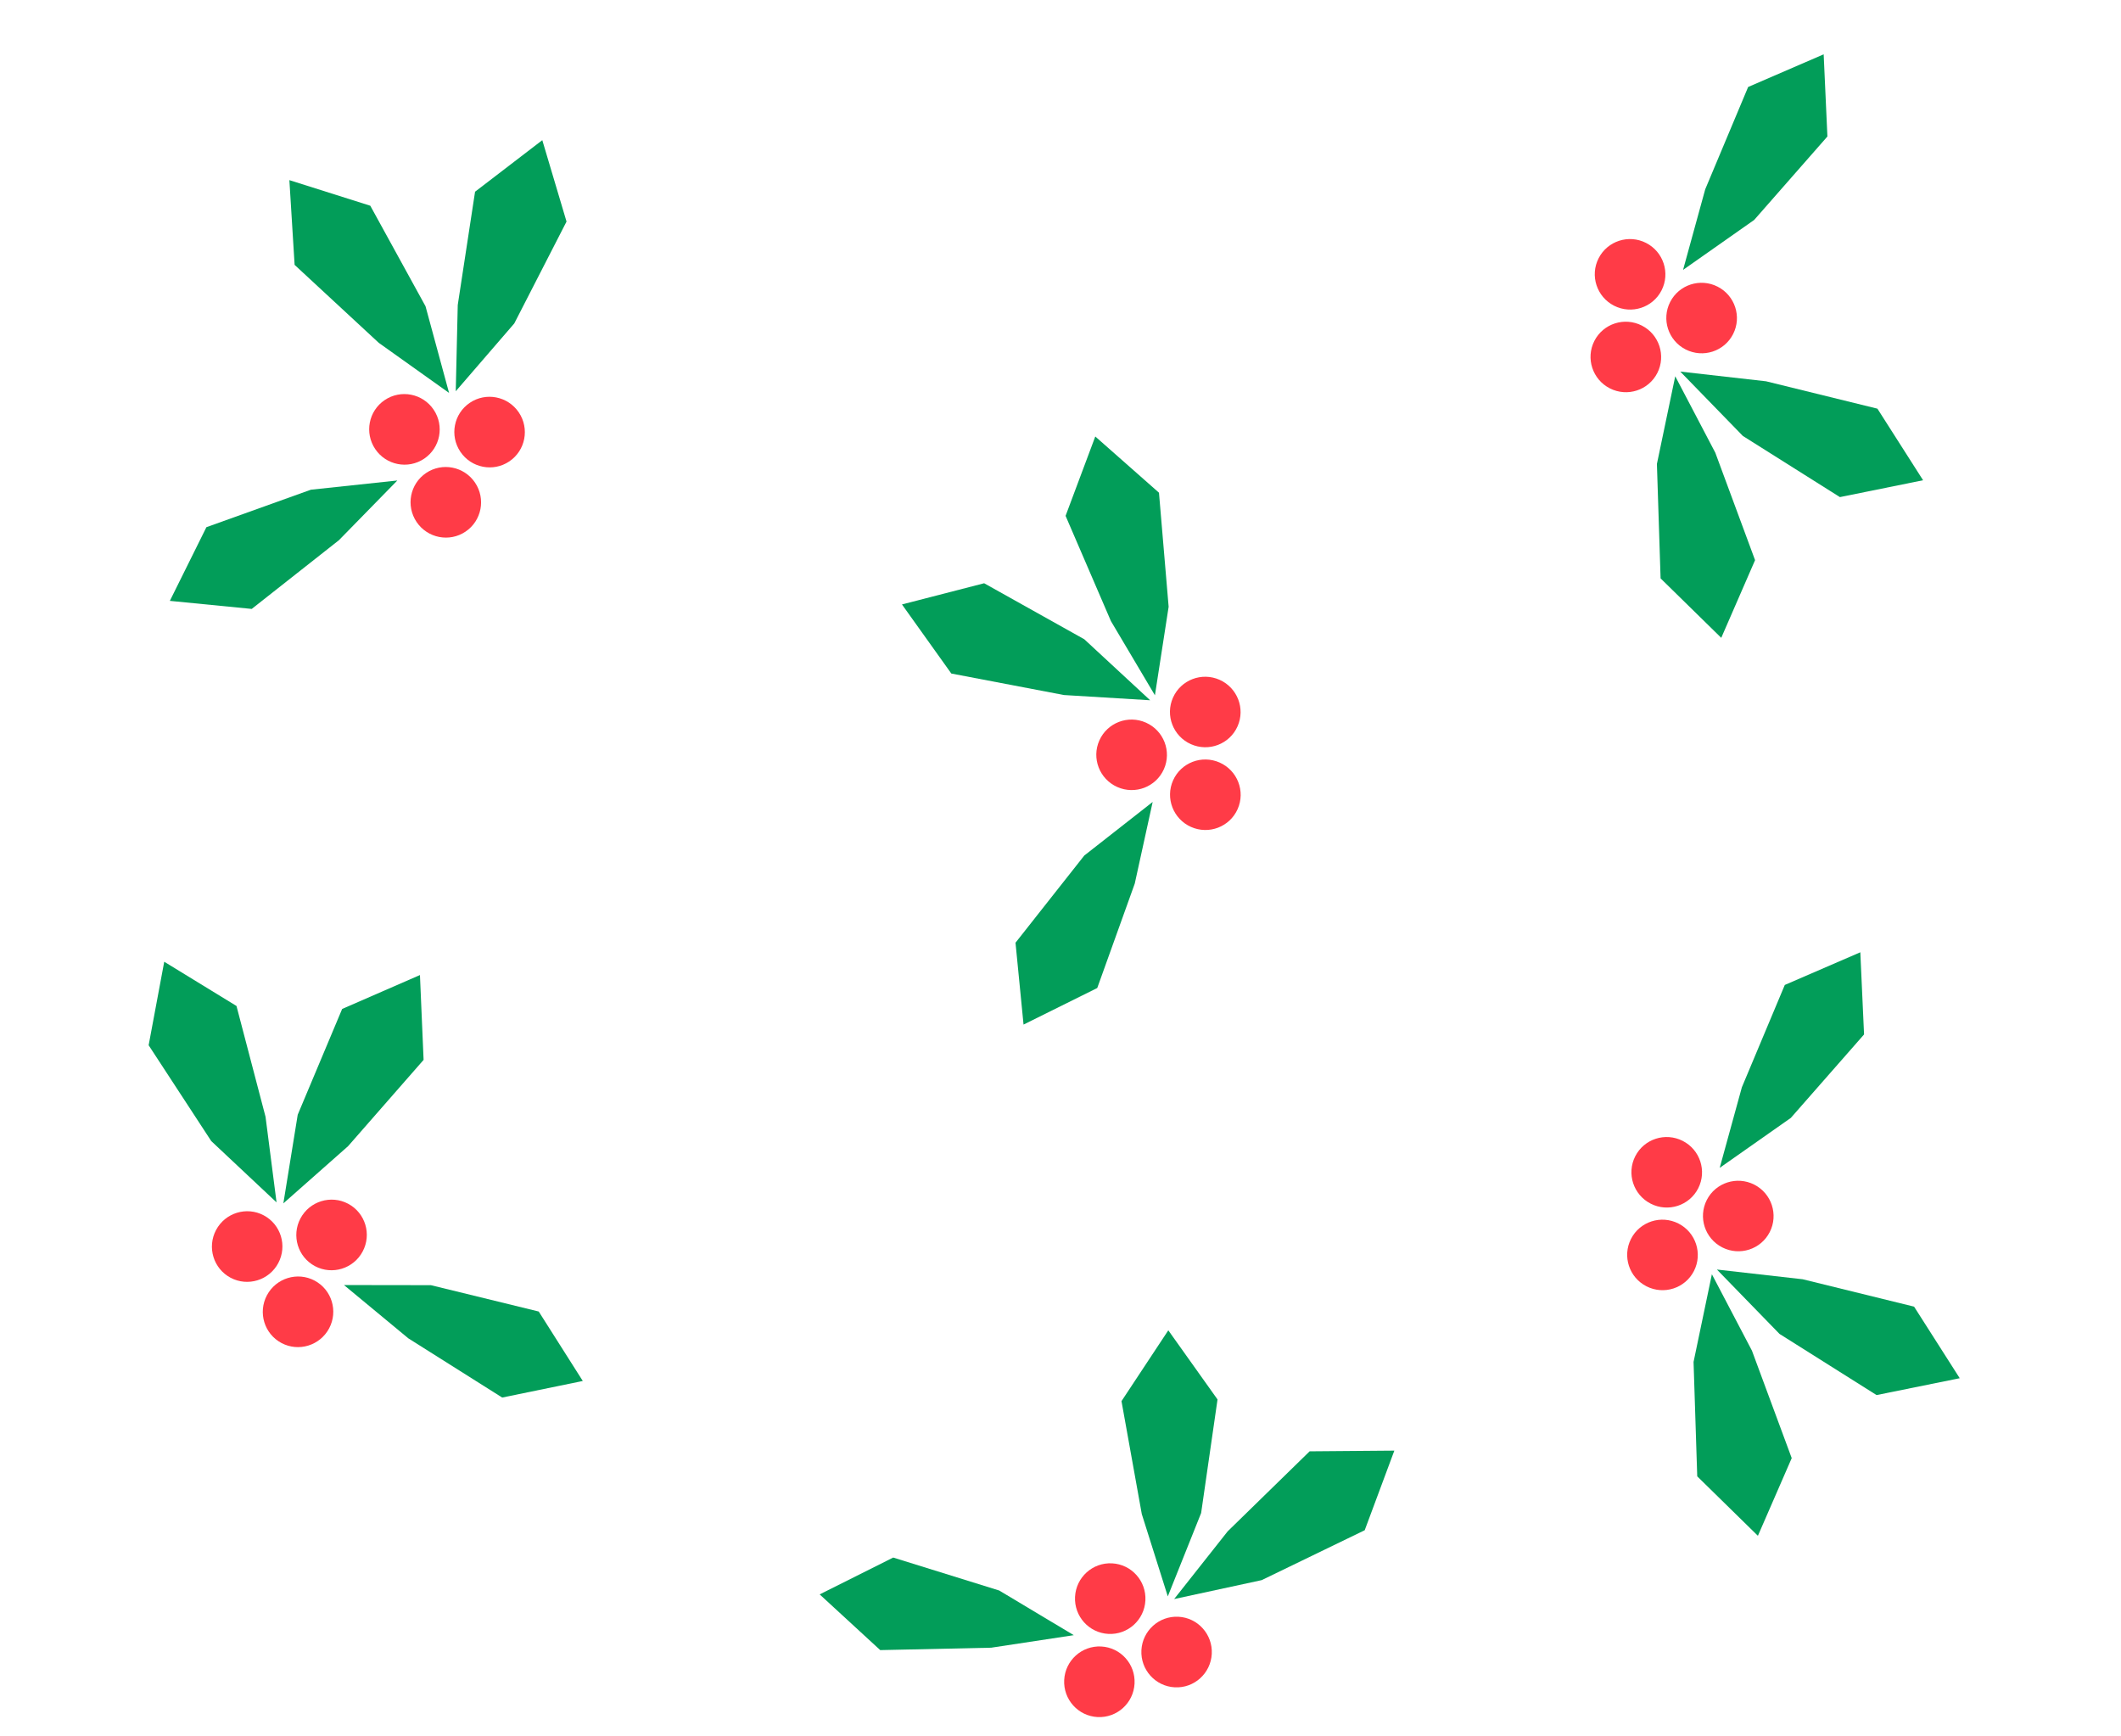<?xml version="1.0" encoding="UTF-8"?>
<svg width="463px" height="379px" viewBox="0 0 463 379" version="1.1" xmlns="http://www.w3.org/2000/svg" xmlns:xlink="http://www.w3.org/1999/xlink">
    <title>Patroon Mistle toe</title>
    <g id="Adventkalender" stroke="none" stroke-width="1" fill="none" fill-rule="evenodd">
        <g id="Patroon-Mistle-toe" transform="translate(140.018, -0.028)">
            <g id="Group" transform="translate(91.494, 156.517) rotate(24) translate(-91.494, -156.517)translate(48, 91)">
                <polygon id="Polygon" fill="#029D59" transform="translate(41.362, 30.377) rotate(-24) translate(-41.362, -30.377)" points="36.598 2.133 50.501 14.399 52.61 39.297 49.617 58.62 40.01 42.42 30.114 19.452"></polygon>
                <polygon id="Polygon-Copy-2" fill="#029D59" transform="translate(65.875, 102.168) rotate(-175) translate(-65.875, -102.168)" points="65.878 74.083 76.074 88.859 72.172 112.773 64.783 130.252 59.565 112.776 55.675 88.864"></polygon>
                <polygon id="Polygon-Copy" fill="#029D59" transform="translate(29.94, 53.586) rotate(-24) translate(-29.94, -53.586)" points="2.852 45.441 20.79 40.817 42.647 53.039 57.028 66.355 38.217 65.216 13.623 60.521"></polygon>
                <ellipse id="Oval" fill="#FF3B47" cx="61.028" cy="66.76" rx="7.712" ry="7.69"></ellipse>
                <ellipse id="Oval-Copy-7" fill="#FF3B47" cx="71.912" cy="51.681" rx="7.712" ry="7.69"></ellipse>
                <ellipse id="Oval-Copy-8" fill="#FF3B47" cx="79.276" cy="68.174" rx="7.712" ry="7.69"></ellipse>
            </g>
            <g id="Group-Copy-5" transform="translate(-60.506, 253.517) scale(-1, 1) rotate(62) translate(60.506, -253.517)translate(-104, 188)">
                <polygon id="Polygon" fill="#029D59" transform="translate(41.362, 30.377) rotate(-24) translate(-41.362, -30.377)" points="36.598 2.133 50.501 14.399 52.61 39.297 49.617 58.62 40.01 42.42 30.114 19.452"></polygon>
                <polygon id="Polygon-Copy-2" fill="#029D59" transform="translate(65.875, 102.168) rotate(-175) translate(-65.875, -102.168)" points="65.878 74.083 76.074 88.859 72.172 112.773 64.783 130.252 59.565 112.776 55.675 88.864"></polygon>
                <polygon id="Polygon-Copy" fill="#029D59" transform="translate(29.94, 53.586) rotate(-24) translate(-29.94, -53.586)" points="2.852 45.441 20.79 40.817 42.647 53.039 57.028 66.355 38.217 65.216 13.623 60.521"></polygon>
                <ellipse id="Oval" fill="#FF3B47" cx="61.028" cy="66.76" rx="7.712" ry="7.69"></ellipse>
                <ellipse id="Oval-Copy-7" fill="#FF3B47" cx="71.912" cy="51.681" rx="7.712" ry="7.69"></ellipse>
                <ellipse id="Oval-Copy-8" fill="#FF3B47" cx="79.276" cy="68.174" rx="7.712" ry="7.69"></ellipse>
            </g>
            <g id="Group-Copy-3" transform="translate(104.494, 331.517) rotate(93) translate(-104.494, -331.517)translate(61, 266)">
                <polygon id="Polygon" fill="#029D59" transform="translate(41.362, 30.377) rotate(-24) translate(-41.362, -30.377)" points="36.598 2.133 50.501 14.399 52.61 39.297 49.617 58.62 40.01 42.42 30.114 19.452"></polygon>
                <polygon id="Polygon-Copy-2" fill="#029D59" transform="translate(65.875, 102.168) rotate(-175) translate(-65.875, -102.168)" points="65.878 74.083 76.074 88.859 72.172 112.773 64.783 130.252 59.565 112.776 55.675 88.864"></polygon>
                <polygon id="Polygon-Copy" fill="#029D59" transform="translate(29.94, 53.586) rotate(-24) translate(-29.94, -53.586)" points="2.852 45.441 20.79 40.817 42.647 53.039 57.028 66.355 38.217 65.216 13.623 60.521"></polygon>
                <ellipse id="Oval" fill="#FF3B47" cx="61.028" cy="66.76" rx="7.712" ry="7.69"></ellipse>
                <ellipse id="Oval-Copy-7" fill="#FF3B47" cx="71.912" cy="51.681" rx="7.712" ry="7.69"></ellipse>
                <ellipse id="Oval-Copy-8" fill="#FF3B47" cx="79.276" cy="68.174" rx="7.712" ry="7.69"></ellipse>
            </g>
            <g id="Group-Copy" transform="translate(254.494, 274.517) rotate(207) translate(-254.494, -274.517)translate(211, 209)">
                <polygon id="Polygon" fill="#029D59" transform="translate(41.362, 30.377) rotate(-24) translate(-41.362, -30.377)" points="36.598 2.133 50.501 14.399 52.61 39.297 49.617 58.62 40.01 42.42 30.114 19.452"></polygon>
                <polygon id="Polygon-Copy-2" fill="#029D59" transform="translate(65.875, 102.168) rotate(-175) translate(-65.875, -102.168)" points="65.878 74.083 76.074 88.859 72.172 112.773 64.783 130.252 59.565 112.776 55.675 88.864"></polygon>
                <polygon id="Polygon-Copy" fill="#029D59" transform="translate(29.94, 53.586) rotate(-24) translate(-29.94, -53.586)" points="2.852 45.441 20.79 40.817 42.647 53.039 57.028 66.355 38.217 65.216 13.623 60.521"></polygon>
                <ellipse id="Oval" fill="#FF3B47" cx="61.028" cy="66.76" rx="7.712" ry="7.69"></ellipse>
                <ellipse id="Oval-Copy-7" fill="#FF3B47" cx="71.912" cy="51.681" rx="7.712" ry="7.69"></ellipse>
                <ellipse id="Oval-Copy-8" fill="#FF3B47" cx="79.276" cy="68.174" rx="7.712" ry="7.69"></ellipse>
            </g>
            <g id="Group-Copy-2" transform="translate(246.494, 78.517) rotate(207) translate(-246.494, -78.517)translate(203, 13)">
                <polygon id="Polygon" fill="#029D59" transform="translate(41.362, 30.377) rotate(-24) translate(-41.362, -30.377)" points="36.598 2.133 50.501 14.399 52.61 39.297 49.617 58.62 40.01 42.42 30.114 19.452"></polygon>
                <polygon id="Polygon-Copy-2" fill="#029D59" transform="translate(65.875, 102.168) rotate(-175) translate(-65.875, -102.168)" points="65.878 74.083 76.074 88.859 72.172 112.773 64.783 130.252 59.565 112.776 55.675 88.864"></polygon>
                <polygon id="Polygon-Copy" fill="#029D59" transform="translate(29.94, 53.586) rotate(-24) translate(-29.94, -53.586)" points="2.852 45.441 20.79 40.817 42.647 53.039 57.028 66.355 38.217 65.216 13.623 60.521"></polygon>
                <ellipse id="Oval" fill="#FF3B47" cx="61.028" cy="66.76" rx="7.712" ry="7.69"></ellipse>
                <ellipse id="Oval-Copy-7" fill="#FF3B47" cx="71.912" cy="51.681" rx="7.712" ry="7.69"></ellipse>
                <ellipse id="Oval-Copy-8" fill="#FF3B47" cx="79.276" cy="68.174" rx="7.712" ry="7.69"></ellipse>
            </g>
            <g id="Group-Copy-4" transform="translate(-60.506, 78.517) rotate(56) translate(60.506, -78.517)translate(-104, 13)">
                <polygon id="Polygon" fill="#029D59" transform="translate(41.362, 30.377) rotate(-24) translate(-41.362, -30.377)" points="36.598 2.133 50.501 14.399 52.61 39.297 49.617 58.62 40.01 42.42 30.114 19.452"></polygon>
                <polygon id="Polygon-Copy-2" fill="#029D59" transform="translate(65.875, 102.168) rotate(-175) translate(-65.875, -102.168)" points="65.878 74.083 76.074 88.859 72.172 112.773 64.783 130.252 59.565 112.776 55.675 88.864"></polygon>
                <polygon id="Polygon-Copy" fill="#029D59" transform="translate(29.94, 53.586) rotate(-24) translate(-29.94, -53.586)" points="2.852 45.441 20.79 40.817 42.647 53.039 57.028 66.355 38.217 65.216 13.623 60.521"></polygon>
                <ellipse id="Oval" fill="#FF3B47" cx="61.028" cy="66.76" rx="7.712" ry="7.69"></ellipse>
                <ellipse id="Oval-Copy-7" fill="#FF3B47" cx="71.912" cy="51.681" rx="7.712" ry="7.69"></ellipse>
                <ellipse id="Oval-Copy-8" fill="#FF3B47" cx="79.276" cy="68.174" rx="7.712" ry="7.69"></ellipse>
            </g>
        </g>
    </g>
</svg>